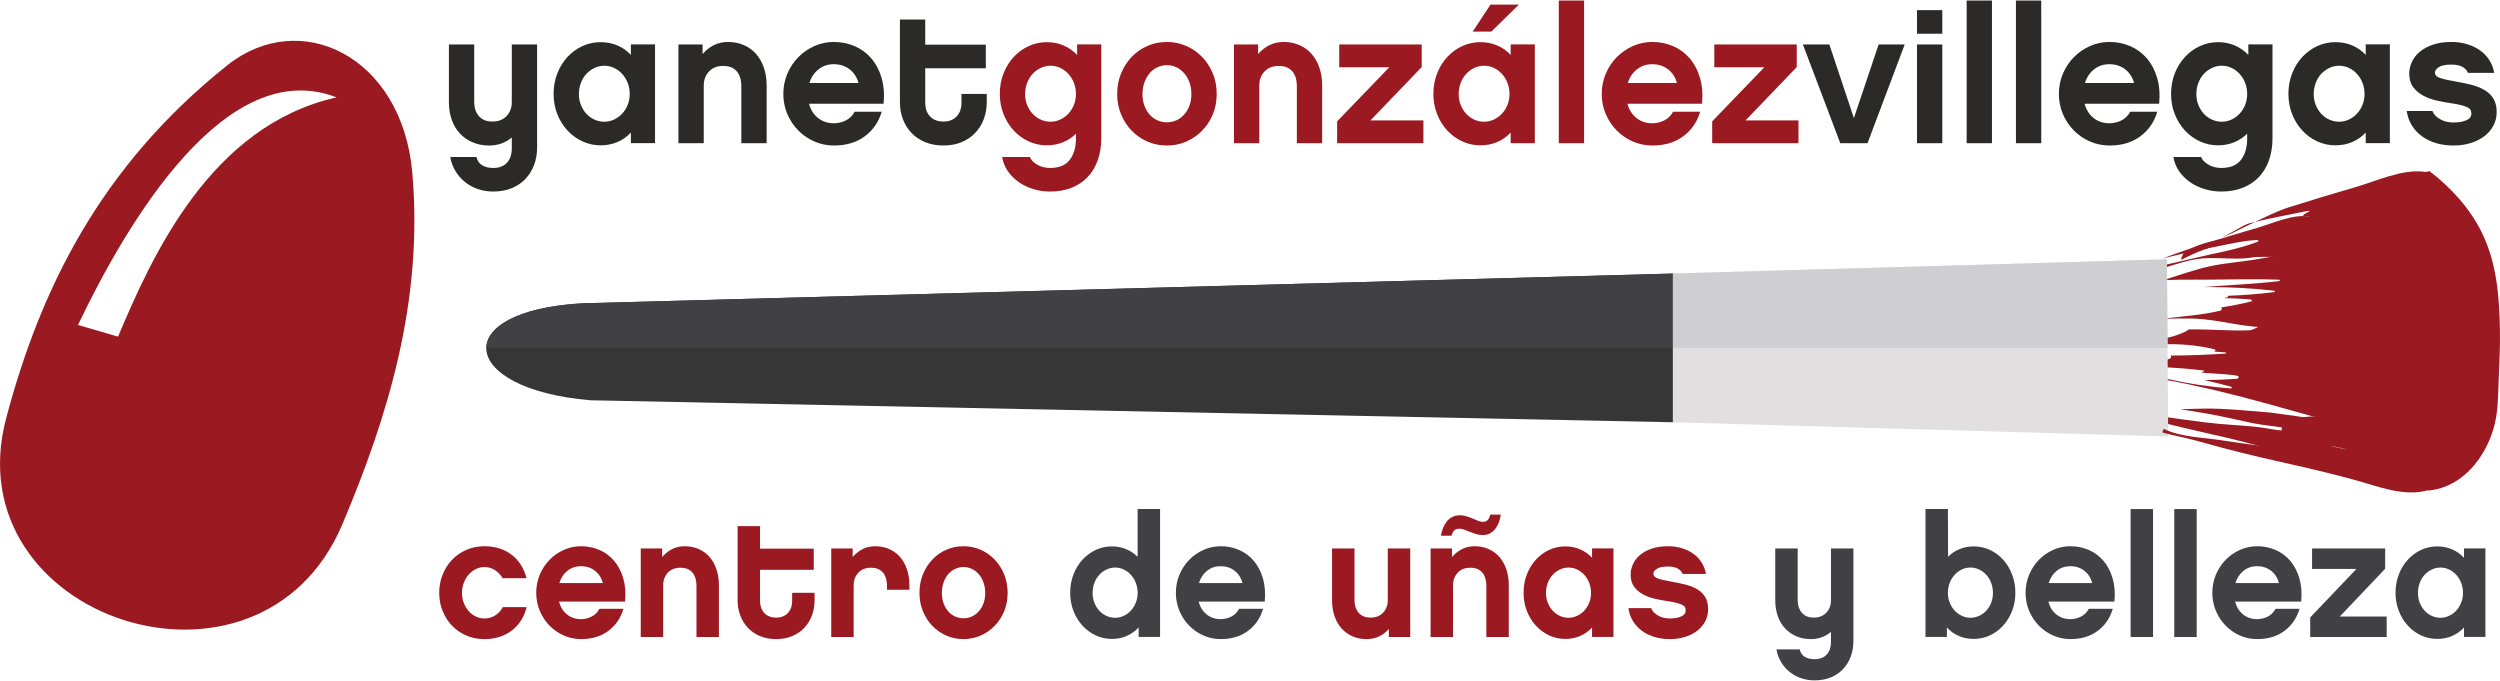 <?xml version="1.0" encoding="UTF-8"?>
<!DOCTYPE svg PUBLIC "-//W3C//DTD SVG 1.1//EN" "http://www.w3.org/Graphics/SVG/1.1/DTD/svg11.dtd">
<!-- Creator: CorelDRAW X8 -->
<svg xmlns="http://www.w3.org/2000/svg" xml:space="preserve" width="503px" height="137px" version="1.1" style="shape-rendering:geometricPrecision; text-rendering:geometricPrecision; image-rendering:optimizeQuality; fill-rule:evenodd; clip-rule:evenodd"
viewBox="0 0 491499 133652"
 xmlns:xlink="http://www.w3.org/1999/xlink">
 <defs>
  <style type="text/css">
   <![CDATA[
    .fil6 {fill:none}
    .fil4 {fill:#363636}
    .fil5 {fill:#414045}
    .fil0 {fill:#9B1921}
    .fil8 {fill:#CFCFD1}
    .fil7 {fill:#E1DFE0}
    .fil1 {fill:#2B2A29;fill-rule:nonzero}
    .fil9 {fill:black;fill-rule:nonzero}
    .fil3 {fill:#414045;fill-rule:nonzero}
    .fil2 {fill:#9B1921;fill-rule:nonzero}
   ]]>
  </style>
    <clipPath id="id0">
     <path d="M328894 53671c-71443,1950 -142885,3899 -214328,5848 -26435,1437 -24585,16869 1526,19068l212802 4322 0 -29238z"/>
    </clipPath>
    <clipPath id="id1">
     <path d="M426015 50875l253 34831 -97374 -2797 0 -29238 97121 -2796z"/>
    </clipPath>
 </defs>
 <g id="Capa_x0020_1">
  <g id="_2970531976304">
   <path class="fil0" d="M462321 51464l0 0c-1731,-3597 -4557,-6705 -7750,-9149 -186,107 -417,163 -683,126 -3234,-449 -7051,1359 -10134,2251 -3254,941 -6497,1924 -9727,2945 -2983,943 -5924,1962 -8848,3067 1059,-255 2119,-500 3165,-760 2645,-656 5328,-1168 8003,-1700 2454,-486 4938,-1075 7447,-1164 226,-8 263,267 59,346 -4095,1581 -8647,2267 -12906,3316 -2045,504 -4110,932 -6161,1400 -2210,505 -4221,822 -6069,2186 -25,19 -52,29 -82,37 -99,253 -199,507 -308,757 23,53 37,110 53,169 2120,-1160 4346,-1889 6717,-2621 2599,-802 5276,-1769 8006,-1977 2995,-231 5980,256 8980,-84 3217,-362 6215,-1462 9373,-1967 85,-14 179,96 75,148 -2377,1213 -5388,1657 -8001,2099 -3011,508 -6091,702 -9075,1353 -3103,677 -6111,1801 -9154,2720 2165,-77 4328,-116 6496,-96 654,5 1311,6 1965,5 104,-7 208,-15 313,-20 25,-2 42,10 60,18 4643,-20 9286,-176 13928,8 204,8 206,258 7,283 -5000,585 -10027,776 -15041,1171 285,-2 574,-6 860,-6 4426,13 8836,204 13232,720 191,23 121,258 -35,278 -3019,377 -6055,605 -9093,723 79,96 68,254 -97,293 -231,55 -465,105 -699,158 1770,29 3539,113 5299,275 223,20 341,325 69,392 -1929,477 -3891,856 -5865,1163 172,206 108,562 -215,642 -3490,856 -7034,1056 -10597,1502 -246,32 -490,67 -738,101 1983,-79 3965,-86 5901,-50 5170,98 10124,1890 15296,1685 155,-6 215,227 45,254 -4789,752 -9737,228 -14562,184 -532,-5 -1061,5 -1594,16 -50,88 -131,171 -254,238 -2694,1487 -6008,1801 -9019,2207 869,78 1738,184 2598,328 342,51 680,110 1014,178 3625,-182 7255,83 10798,950 263,64 209,406 -53,419 -82,3 -164,9 -248,12 815,48 1628,104 2434,176 164,13 179,223 7,234 -3559,231 -7170,384 -10767,387 144,181 129,468 -115,586 -816,394 -1765,379 -2660,455 -752,65 -1487,215 -2225,335 82,316 -194,569 -510,604 1554,86 3103,247 4572,323 4709,244 9435,791 14068,1680 377,73 276,558 -75,583 -2129,156 -4271,241 -6412,261 1756,394 3507,827 5253,1308 192,52 172,339 -43,324 -4131,-291 -8191,-896 -12189,-1808 -182,-12 -361,-19 -542,-32 -518,-33 -1030,-75 -1544,-116 445,84 885,167 1323,247 3143,571 6275,1232 9385,1960 6474,1515 12831,3351 19236,5128 53,14 87,39 117,68 379,67 757,135 1134,198 288,50 161,433 -110,390 -3032,-471 -6068,-889 -9106,-1295 -4426,-341 -8832,-844 -13295,-763 -1467,26 -2924,83 -4381,110 1570,248 3136,504 4705,765 3167,523 6258,1294 9398,1944 3120,646 6430,731 9492,1596 164,47 147,281 -37,279 -2967,-52 -5945,-833 -8896,-1137 -3234,-333 -6471,-430 -9696,-848 -3193,-414 -6385,-821 -9570,-1311 -2503,-385 -5862,-445 -8212,-1635 -42,69 -95,138 -144,206 -13,109 -30,219 -48,330 366,98 721,199 1050,270 1700,370 3419,773 5094,1248 3615,1025 7223,1909 10898,2726 3665,815 7292,1663 10914,2649 3349,909 7303,2548 10726,1542 76,-22 164,3 231,50 55,-23 114,-42 183,-50 4711,-555 7962,-4703 9234,-8987 690,-2310 657,-4633 757,-7012 102,-2462 229,-4914 186,-7380 -84,-4843 -440,-9682 -2571,-14117z"/>
   <g>
    <path class="fil1" d="M105595 28840c0,1307 -208,2494 -622,3562 -415,1068 -999,1986 -1753,2753 -753,766 -1659,1357 -2715,1771 -1055,415 -2236,622 -3543,622 -1055,0 -2061,-163 -3016,-490 -956,-326 -1803,-792 -2544,-1395 -742,-603 -1365,-1319 -1867,-2148 -502,-830 -842,-1747 -1017,-2753l5164 0c151,729 522,1270 1112,1622 590,351 1313,528 2168,528 679,0 1251,-108 1716,-321 464,-214 841,-503 1131,-867 288,-364 496,-767 621,-1207 126,-440 188,-886 188,-1338l0 -2262c-577,503 -1243,892 -1997,1169 -754,276 -1572,414 -2450,414 -1182,0 -2263,-206 -3243,-622 -980,-415 -1816,-992 -2507,-1734 -691,-741 -1225,-1634 -1602,-2676 -378,-1044 -565,-2206 -565,-3488l0 -11347 4975 0 0 11347c0,276 38,628 114,1056 75,427 239,849 490,1263 252,415 616,766 1094,1056 477,288 1118,433 1922,433 1131,0 2042,-358 2733,-1074 691,-716 1036,-1627 1036,-2734l0 -11347 4977 0 0 20207zm18209 -10462c0,-779 -132,-1501 -396,-2180 -264,-678 -628,-1263 -1080,-1766 -454,-503 -981,-892 -1591,-1181 -603,-289 -1249,-433 -1929,-433 -678,0 -1325,144 -1928,433 -610,289 -1138,673 -1590,1163 -452,490 -816,1073 -1080,1765 -264,691 -397,1420 -397,2199 0,780 133,1496 397,2161 264,661 628,1238 1080,1728 452,491 980,868 1590,1144 603,276 1250,414 1928,414 680,0 1326,-144 1929,-433 610,-289 1137,-673 1591,-1163 452,-490 816,-1067 1080,-1727 264,-666 396,-1370 396,-2124zm4976 9652l-4749 0 0 -2075c-754,811 -1634,1433 -2640,1860 -1005,434 -2111,648 -3317,648 -1257,0 -2445,-258 -3563,-774 -1119,-514 -2099,-1231 -2941,-2135 -841,-905 -1508,-1973 -1998,-3212 -490,-1231 -734,-2569 -734,-4002 0,-1432 244,-2777 734,-4021 490,-1250 1157,-2324 1998,-3230 842,-905 1822,-1621 2941,-2136 1118,-515 2306,-773 3563,-773 1206,0 2312,215 3317,648 1006,427 1886,1048 2640,1859l0 -2073 4749 0 0 19416zm21942 18l-4977 0 0 -11348c0,-276 -37,-634 -113,-1074 -75,-440 -232,-867 -471,-1281 -240,-416 -597,-767 -1074,-1057 -478,-288 -1132,-433 -1961,-433 -1131,0 -2042,364 -2734,1093 -690,730 -1036,1647 -1036,2752l0 11348 -4976 0 0 -19415 4750 0 0 1884c628,-728 1357,-1306 2186,-1734 830,-426 1772,-640 2827,-640 1132,0 2168,207 3111,622 942,415 1740,993 2394,1734 653,741 1163,1640 1527,2696 364,1055 547,2224 547,3505l0 11348zm18057 -11838c-302,-1131 -886,-2029 -1753,-2696 -867,-665 -1903,-998 -3111,-998 -1130,0 -2123,333 -2977,998 -856,667 -1459,1565 -1810,2696l9651 0zm-9726 4072c326,1206 923,2149 1790,2827 868,679 1891,1018 3072,1018 830,0 1616,-182 2357,-546 742,-365 1325,-936 1753,-1716l5316 0c-578,1986 -1678,3588 -3299,4807 -1622,1219 -3651,1828 -6089,1828 -1357,0 -2639,-264 -3845,-791 -1206,-528 -2262,-1251 -3167,-2168 -905,-918 -1621,-1991 -2149,-3223 -527,-1231 -791,-2552 -791,-3958 0,-1408 264,-2734 791,-3979 528,-1243 1244,-2324 2149,-3241 905,-918 1961,-1647 3167,-2187 1206,-540 2488,-810 3845,-810 1432,0 2784,270 4053,810 1269,540 2356,1333 3261,2375 904,1044 1584,2319 2036,3827 452,1507 590,3217 415,5127l-14665 0zm34947 -339c0,1231 -201,2368 -603,3412 -403,1042 -975,1947 -1716,2714 -741,766 -1633,1363 -2677,1791 -1042,427 -2217,640 -3525,640 -1306,0 -2487,-213 -3543,-640 -1055,-428 -1955,-1025 -2696,-1785 -742,-767 -1312,-1671 -1715,-2709 -402,-1042 -603,-2179 -603,-3405l0 -16230 4976 0 0 4939 11914 0 0 4638 -11914 0 0 6899c0,452 69,891 207,1319 139,427 352,811 642,1150 289,339 659,610 1111,810 453,201 993,302 1621,302 603,0 1132,-101 1584,-302 453,-200 823,-471 1112,-810 290,-339 503,-723 641,-1150 139,-428 208,-867 208,-1319l0 -1847 4976 0 0 1583zm173153 8105l-5353 0 -7351 -19415 5201 0 4826 14476 4864 -14476 5126 0 -7313 19415zm14702 0l-4975 0 0 -19415 4975 0 0 19415zm0 -21526l-4975 0 0 -4638 4975 0 0 4638zm9765 21526l-4976 0 0 -28048 4976 0 0 28048zm9688 0l-4975 0 0 -28048 4975 0 0 28048zm18247 -11838c-302,-1131 -886,-2029 -1753,-2696 -867,-665 -1904,-998 -3111,-998 -1130,0 -2123,333 -2977,998 -856,667 -1459,1565 -1811,2696l9652 0zm-9727 4072c327,1206 924,2149 1791,2827 867,679 1891,1018 3072,1018 830,0 1616,-182 2357,-546 741,-365 1325,-936 1753,-1716l5316 0c-578,1986 -1678,3588 -3299,4807 -1622,1219 -3651,1828 -6089,1828 -1357,0 -2639,-264 -3845,-791 -1207,-528 -2262,-1251 -3167,-2168 -905,-918 -1621,-1991 -2149,-3223 -527,-1231 -791,-2552 -791,-3958 0,-1408 264,-2734 791,-3979 528,-1243 1244,-2324 2149,-3241 905,-918 1960,-1647 3167,-2187 1206,-540 2488,-810 3845,-810 1432,0 2784,270 4053,810 1269,540 2356,1333 3261,2375 904,1044 1583,2319 2035,3827 452,1507 591,3217 416,5127l-14666 0zm31969 -1904c0,-779 -131,-1501 -396,-2180 -264,-678 -628,-1263 -1080,-1766 -453,-503 -980,-892 -1590,-1181 -603,-289 -1250,-433 -1929,-433 -678,0 -1325,144 -1928,433 -610,289 -1138,673 -1590,1163 -452,490 -817,1073 -1081,1765 -264,691 -396,1420 -396,2199 0,780 132,1496 396,2161 264,661 629,1238 1081,1728 452,491 980,868 1590,1144 603,276 1250,414 1928,414 679,0 1326,-144 1929,-433 610,-289 1137,-673 1590,-1163 452,-490 816,-1067 1080,-1727 265,-666 396,-1370 396,-2124zm4977 8684c0,1607 -233,3059 -698,4354 -465,1294 -1131,2400 -1998,3305 -867,904 -1922,1602 -3167,2092 -1244,490 -2645,735 -4203,735 -1156,0 -2262,-163 -3317,-490 -1056,-326 -2005,-785 -2847,-1375 -842,-592 -1552,-1301 -2130,-2131 -578,-829 -955,-1759 -1131,-2790l5467 0c151,377 383,704 697,980 314,277 653,503 1017,680 365,175 742,301 1132,376 389,76 761,114 1112,114 1759,0 3047,-528 3864,-1590 817,-1057 1225,-2458 1225,-4198l0 -942c-754,735 -1614,1301 -2582,1690 -967,396 -2017,591 -3148,591 -1257,0 -2444,-258 -3563,-774 -1118,-514 -2098,-1231 -2940,-2135 -842,-905 -1508,-1973 -1999,-3212 -490,-1231 -734,-2569 -734,-4002 0,-1432 244,-2777 734,-4021 491,-1250 1157,-2324 1999,-3230 842,-905 1822,-1621 2940,-2136 1119,-515 2306,-773 3563,-773 1206,0 2306,215 3299,648 993,427 1879,1048 2658,1859l0 -2073 4750 0 0 18448zm18095 -8684c0,-779 -131,-1501 -395,-2180 -264,-678 -629,-1263 -1081,-1766 -453,-503 -980,-892 -1590,-1181 -603,-289 -1250,-433 -1929,-433 -678,0 -1325,144 -1928,433 -610,289 -1138,673 -1590,1163 -452,490 -816,1073 -1080,1765 -264,691 -397,1420 -397,2199 0,780 133,1496 397,2161 264,661 628,1238 1080,1728 452,491 980,868 1590,1144 603,276 1250,414 1928,414 679,0 1326,-144 1929,-433 610,-289 1137,-673 1590,-1163 452,-490 817,-1067 1081,-1727 264,-666 395,-1370 395,-2124zm4977 9652l-4749 0 0 -2075c-755,811 -1634,1433 -2640,1860 -1005,434 -2111,648 -3317,648 -1257,0 -2445,-258 -3563,-774 -1119,-514 -2099,-1231 -2941,-2135 -842,-905 -1508,-1973 -1998,-3212 -490,-1231 -735,-2569 -735,-4002 0,-1432 245,-2777 735,-4021 490,-1250 1156,-2324 1998,-3230 842,-905 1822,-1621 2941,-2136 1118,-515 2306,-773 3563,-773 1206,0 2312,215 3317,648 1006,427 1885,1048 2640,1859l0 -2073 4749 0 0 19416zm20999 -6089c0,955 -214,1835 -635,2638 -427,805 -1011,1496 -1760,2074 -747,579 -1640,1031 -2682,1357 -1037,327 -2175,490 -3406,490 -1232,0 -2374,-157 -3431,-470 -1055,-315 -1985,-767 -2789,-1358 -805,-591 -1464,-1300 -1980,-2131 -514,-829 -847,-1771 -998,-2827l5051 0c177,428 421,779 736,1056 314,277 660,509 1037,698 377,188 772,320 1187,395 414,75 810,113 1187,113 1005,0 1841,-144 2508,-433 665,-290 998,-723 998,-1301 0,-277 -50,-515 -151,-716 -100,-201 -301,-377 -603,-528 -302,-151 -723,-295 -1250,-434 -528,-138 -1225,-269 -2080,-395 -880,-126 -1796,-295 -2740,-509 -947,-214 -1822,-535 -2632,-961 -804,-428 -1463,-987 -1986,-1678 -515,-691 -772,-1578 -772,-2658 0,-754 169,-1508 508,-2262 340,-753 849,-1420 1528,-1998 678,-578 1539,-1049 2582,-1413 1043,-365 2268,-547 3676,-547 1106,0 2135,144 3091,434 955,288 1804,696 2544,1224 742,528 1352,1170 1829,1923 477,754 792,1584 943,2488l-5166 0c-150,-452 -496,-835 -1036,-1150 -540,-313 -1276,-471 -2205,-471 -1157,0 -1986,170 -2489,509 -502,339 -754,685 -754,1037 0,503 339,867 1019,1093 678,226 1621,439 2827,641 1206,201 2319,434 3336,698 1018,264 1891,616 2621,1055 729,440 1299,1005 1715,1696 415,692 622,1565 622,2621z"/>
    <path class="fil2" d="M211530 18378c0,-779 -131,-1501 -395,-2180 -264,-678 -629,-1263 -1081,-1766 -453,-503 -980,-892 -1590,-1181 -603,-289 -1250,-433 -1929,-433 -678,0 -1325,144 -1928,433 -610,289 -1138,673 -1590,1163 -452,490 -817,1073 -1081,1765 -264,691 -396,1420 -396,2199 0,780 132,1496 396,2161 264,661 629,1238 1081,1728 452,491 980,868 1590,1144 603,276 1250,414 1928,414 679,0 1326,-144 1929,-433 610,-289 1137,-673 1590,-1163 452,-490 817,-1067 1081,-1727 264,-666 395,-1370 395,-2124zm4977 8684c0,1607 -233,3059 -698,4354 -464,1294 -1131,2400 -1998,3305 -867,904 -1922,1602 -3166,2092 -1245,490 -2646,735 -4203,735 -1157,0 -2263,-163 -3318,-490 -1056,-326 -2005,-785 -2847,-1375 -842,-592 -1552,-1301 -2130,-2131 -577,-829 -954,-1759 -1131,-2790l5467 0c151,377 383,704 698,980 313,277 652,503 1017,680 364,175 741,301 1131,376 390,76 761,114 1113,114 1758,0 3046,-528 3864,-1590 816,-1057 1224,-2458 1224,-4198l0 -942c-754,735 -1614,1301 -2582,1690 -967,396 -2016,591 -3148,591 -1256,0 -2444,-258 -3563,-774 -1118,-514 -2098,-1231 -2940,-2135 -842,-905 -1508,-1973 -1998,-3212 -490,-1231 -735,-2569 -735,-4002 0,-1432 245,-2777 735,-4021 490,-1250 1156,-2324 1998,-3230 842,-905 1822,-1621 2940,-2136 1119,-515 2307,-773 3563,-773 1207,0 2307,215 3299,648 993,427 1879,1048 2658,1859l0 -2073 4750 0 0 18448zm12912 -3124c654,0 1276,-131 1853,-395 585,-264 1093,-641 1534,-1131 439,-490 791,-1075 1042,-1753 252,-679 377,-1432 377,-2262 0,-830 -125,-1596 -377,-2300 -251,-703 -603,-1306 -1042,-1809 -441,-503 -949,-892 -1534,-1169 -577,-277 -1199,-414 -1853,-414 -653,0 -1282,137 -1872,414 -598,277 -1106,666 -1533,1169 -428,503 -774,1106 -1025,1809 -251,704 -377,1470 -377,2300 0,830 126,1583 377,2262 251,678 597,1263 1025,1753 427,490 935,867 1533,1131 590,264 1219,395 1872,395zm-18 -15795c1357,0 2625,257 3807,773 1181,515 2218,1231 3110,2148 893,918 1596,1998 2112,3242 515,1245 772,2595 772,4054 0,1457 -257,2802 -772,4033 -516,1232 -1219,2299 -2112,3205 -892,905 -1929,1614 -3110,2129 -1182,516 -2450,773 -3807,773 -1357,0 -2627,-257 -3809,-773 -1181,-515 -2211,-1224 -3090,-2129 -880,-906 -1578,-1973 -2093,-3205 -515,-1231 -773,-2576 -773,-4033 0,-1459 258,-2809 773,-4054 515,-1244 1213,-2324 2093,-3242 879,-917 1909,-1633 3090,-2148 1182,-516 2452,-773 3809,-773zm30536 19905l-4977 0 0 -11348c0,-276 -36,-634 -113,-1074 -75,-440 -231,-867 -470,-1281 -240,-416 -597,-767 -1075,-1057 -477,-288 -1131,-433 -1960,-433 -1131,0 -2042,364 -2734,1093 -691,730 -1037,1647 -1037,2752l0 11348 -4975 0 0 -19415 4749 0 0 1884c629,-728 1358,-1306 2187,-1734 830,-426 1772,-640 2827,-640 1131,0 2168,207 3111,622 942,415 1740,993 2394,1734 653,741 1162,1640 1527,2696 364,1055 546,2224 546,3505l0 11348zm19905 0l-16964 0 0 -4298 10253 -10631 -9839 0 0 -4486 16211 0 0 4448 -10067 10480 10406 0 0 4487zm16926 -9670c0,-779 -131,-1501 -395,-2180 -264,-678 -629,-1263 -1081,-1766 -453,-503 -980,-892 -1590,-1181 -603,-289 -1250,-433 -1929,-433 -678,0 -1325,144 -1928,433 -610,289 -1138,673 -1590,1163 -452,490 -816,1073 -1080,1765 -264,691 -397,1420 -397,2199 0,780 133,1496 397,2161 264,661 628,1238 1080,1728 452,491 980,868 1590,1144 603,276 1250,414 1928,414 679,0 1326,-144 1929,-433 610,-289 1137,-673 1590,-1163 452,-490 817,-1067 1081,-1727 264,-666 395,-1370 395,-2124zm4977 9670l-4750 0 0 -2093c-754,811 -1633,1433 -2639,1860 -1005,434 -2111,648 -3317,648 -1257,0 -2445,-258 -3563,-774 -1119,-514 -2099,-1231 -2941,-2135 -842,-905 -1508,-1973 -1998,-3212 -490,-1231 -735,-2569 -735,-4002 0,-1432 245,-2777 735,-4021 490,-1250 1156,-2324 1998,-3230 842,-905 1822,-1621 2941,-2136 1118,-515 2306,-773 3563,-773 1206,0 2312,215 3317,648 1006,427 1885,1048 2639,1859l0 -2073 4750 0 0 19434zm-8558 -21941l-3657 0 3507 -5316 5579 0 -5429 5316zm18246 21941l-4975 0 0 -28048 4975 0 0 28048zm18247 -11838c-302,-1131 -886,-2029 -1753,-2696 -867,-665 -1903,-998 -3111,-998 -1130,0 -2123,333 -2977,998 -856,667 -1459,1565 -1810,2696l9651 0zm-9726 4072c326,1206 923,2149 1790,2827 868,679 1892,1018 3072,1018 831,0 1616,-182 2357,-546 742,-365 1325,-936 1753,-1716l5316 0c-578,1986 -1678,3588 -3299,4807 -1622,1219 -3651,1828 -6089,1828 -1357,0 -2639,-264 -3845,-791 -1206,-528 -2261,-1251 -3167,-2168 -905,-918 -1621,-1991 -2149,-3223 -527,-1231 -791,-2552 -791,-3958 0,-1408 264,-2734 791,-3979 528,-1243 1244,-2324 2149,-3241 906,-918 1961,-1647 3167,-2187 1206,-540 2488,-810 3845,-810 1433,0 2784,270 4053,810 1269,540 2356,1333 3261,2375 904,1044 1584,2319 2036,3827 452,1507 590,3217 415,5127l-14665 0zm33628 7766l-16965 0 0 -4298 10253 -10631 -9839 0 0 -4486 16211 0 0 4448 -10066 10480 10406 0 0 4487z"/>
   </g>
   <g>
    <path class="fil2" d="M103551 119249c-512,1983 -1504,3527 -2973,4632 -1470,1104 -3253,1657 -5346,1657 -1293,0 -2484,-237 -3576,-710 -1090,-473 -2026,-1121 -2805,-1945 -781,-822 -1392,-1786 -1838,-2890 -445,-1104 -668,-2288 -668,-3550 0,-1262 223,-2451 668,-3567 446,-1115 1057,-2085 1838,-2907 779,-822 1715,-1476 2805,-1962 1092,-484 2283,-726 3576,-726 2093,0 3870,552 5329,1657 1459,1104 2444,2647 2956,4632l-4710 0c-313,-587 -786,-1099 -1420,-1540 -635,-439 -1354,-658 -2155,-658 -602,0 -1169,135 -1704,406 -535,270 -1002,636 -1404,1098 -401,462 -717,1003 -952,1623 -234,619 -351,1279 -351,1978 0,675 117,1319 351,1927 235,608 551,1143 952,1606 402,462 869,822 1404,1081 535,260 1102,389 1704,389 823,0 1559,-219 2205,-658 646,-440 1114,-964 1403,-1573l4711 0zm14968 -4732c-268,-1015 -785,-1821 -1553,-2419 -769,-597 -1688,-895 -2757,-895 -1002,0 -1882,298 -2640,895 -756,598 -1291,1404 -1604,2419l8554 0zm-8621 3650c291,1082 820,1927 1588,2536 769,609 1676,913 2723,913 735,0 1432,-164 2088,-490 657,-327 1175,-841 1554,-1538l4711 0c-513,1780 -1488,3217 -2925,4310 -1435,1093 -3234,1640 -5395,1640 -1203,0 -2338,-237 -3408,-710 -1069,-473 -2005,-1121 -2806,-1945 -801,-822 -1437,-1786 -1905,-2890 -467,-1104 -701,-2288 -701,-3550 0,-1262 234,-2451 701,-3567 468,-1115 1104,-2085 1905,-2907 801,-822 1737,-1476 2806,-1962 1070,-484 2205,-726 3408,-726 1270,0 2467,242 3592,726 1124,486 2087,1195 2890,2131 802,935 1403,2079 1803,3432 401,1351 525,2885 368,4597l-12997 0zm31438 6965l-4409 0 0 -10176c0,-248 -33,-570 -100,-964 -66,-395 -207,-777 -418,-1150 -211,-371 -529,-687 -952,-946 -422,-260 -1002,-389 -1738,-389 -1001,0 -1809,326 -2421,980 -613,654 -919,1477 -919,2469l0 10176 -4410 0 0 -17412 4210 0 0 1691c556,-654 1202,-1172 1937,-1556 735,-383 1571,-574 2506,-574 1003,0 1921,185 2756,558 836,371 1543,890 2122,1555 578,665 1030,1471 1352,2417 324,947 484,1995 484,3145l0 10176zm18811 -7269c0,1104 -178,2124 -534,3060 -356,935 -864,1747 -1520,2434 -657,688 -1448,1223 -2373,1605 -923,384 -1965,576 -3122,576 -1159,0 -2206,-192 -3141,-576 -936,-382 -1732,-917 -2390,-1599 -656,-688 -1163,-1499 -1519,-2429 -358,-936 -535,-1955 -535,-3054l0 -14554 4410 0 0 4429 10557 0 0 4158 -10557 0 0 6186c0,406 61,800 183,1184 123,383 312,727 569,1031 256,305 585,547 986,727 400,181 878,271 1437,271 533,0 1000,-90 1402,-271 401,-180 730,-422 986,-727 256,-304 445,-648 567,-1031 123,-384 184,-778 184,-1184l0 -1656 4410 0 0 1420zm18642 -2028l-4409 0 0 -879c0,-248 -34,-570 -101,-964 -65,-395 -206,-777 -417,-1150 -211,-371 -529,-687 -953,-946 -422,-260 -1002,-389 -1737,-389 -1001,0 -1810,326 -2422,980 -612,654 -919,1477 -919,2469l0 10176 -4409 0 0 -17412 4210 0 0 1691c555,-654 1201,-1172 1937,-1556 734,-383 1570,-574 2506,-574 1002,0 1921,185 2755,558 836,371 1543,890 2122,1555 579,665 1031,1471 1353,2417 324,947 484,1995 484,3145l0 879zm10642 5612c579,0 1130,-119 1643,-356 518,-236 969,-574 1359,-1013 389,-441 702,-964 923,-1573 224,-608 335,-1284 335,-2028 0,-744 -111,-1431 -335,-2062 -221,-632 -534,-1173 -923,-1624 -390,-450 -841,-800 -1359,-1048 -513,-248 -1064,-371 -1643,-371 -579,0 -1136,123 -1659,371 -528,248 -980,598 -1359,1048 -379,451 -685,992 -907,1624 -223,631 -335,1318 -335,2062 0,744 112,1420 335,2028 222,609 528,1132 907,1573 379,439 831,777 1359,1013 523,237 1080,356 1659,356zm-17 -14166c1204,0 2328,230 3375,693 1046,462 1966,1105 2757,1927 790,823 1414,1792 1870,2908 457,1115 685,2327 685,3634 0,1307 -228,2513 -685,3618 -456,1104 -1080,2063 -1870,2873 -791,812 -1711,1448 -2757,1911 -1047,461 -2171,693 -3375,693 -1202,0 -2327,-232 -3374,-693 -1047,-463 -1961,-1099 -2739,-1911 -779,-810 -1399,-1769 -1854,-2873 -458,-1105 -685,-2311 -685,-3618 0,-1307 227,-2519 685,-3634 455,-1116 1075,-2085 1854,-2908 778,-822 1692,-1465 2739,-1927 1047,-463 2172,-693 3374,-693zm87835 17851l-4209 0 0 -1589c-535,631 -1169,1121 -1904,1470 -736,350 -1560,525 -2473,525 -1024,0 -1955,-186 -2790,-558 -834,-372 -1548,-890 -2139,-1556 -590,-664 -1047,-1464 -1370,-2399 -321,-937 -484,-1979 -484,-3128l0 -10177 4411 0 0 10177c0,248 32,563 100,946 67,384 211,761 434,1133 223,372 546,688 969,947 424,258 991,389 1704,389 1002,0 1810,-328 2422,-980 613,-654 919,-1466 919,-2435l0 -10177 4410 0 0 17412zm19376 0l-4409 0 0 -10176c0,-248 -34,-570 -100,-964 -66,-395 -207,-777 -418,-1150 -211,-371 -529,-687 -952,-946 -422,-260 -1002,-389 -1738,-389 -1001,0 -1809,326 -2422,980 -612,654 -919,1477 -919,2469l0 10176 -4409 0 0 -17412 4210 0 0 1691c556,-654 1203,-1172 1937,-1556 735,-383 1571,-574 2506,-574 1003,0 1921,185 2756,558 836,371 1543,890 2121,1555 579,665 1031,1471 1353,2417 324,947 484,1995 484,3145l0 10176zm-1569 -24072c-67,519 -189,1020 -368,1505 -179,484 -412,913 -701,1284 -289,373 -635,671 -1037,896 -400,226 -868,338 -1402,338 -490,0 -946,-67 -1370,-203 -423,-135 -824,-276 -1202,-422 -379,-146 -742,-287 -1087,-423 -345,-135 -684,-203 -1019,-203 -778,0 -1280,462 -1502,1387l-2071 0c65,-497 193,-987 384,-1471 189,-485 433,-918 734,-1302 301,-383 662,-687 1086,-912 422,-226 913,-339 1469,-339 491,0 948,68 1370,203 424,136 819,282 1187,440 367,157 718,303 1052,440 335,134 657,202 969,202 378,0 679,-107 902,-321 223,-215 401,-580 535,-1099l2071 0zm17742 15399c0,-698 -118,-1345 -352,-1954 -233,-609 -557,-1132 -958,-1583 -400,-451 -869,-800 -1408,-1060 -534,-259 -1108,-389 -1709,-389 -602,0 -1175,130 -1710,389 -540,260 -1008,603 -1409,1042 -402,440 -723,964 -957,1584 -236,620 -351,1273 -351,1971 0,699 115,1342 351,1939 234,593 555,1110 957,1550 401,439 869,778 1409,1026 535,248 1108,371 1710,371 601,0 1175,-129 1709,-388 539,-260 1008,-604 1408,-1043 401,-439 725,-958 958,-1550 234,-597 352,-1228 352,-1905zm4409 8656l-4209 0 0 -1859c-669,726 -1448,1284 -2339,1667 -892,389 -1872,581 -2941,581 -1113,0 -2165,-231 -3157,-694 -992,-461 -1860,-1103 -2606,-1915 -746,-812 -1335,-1769 -1770,-2879 -435,-1105 -652,-2305 -652,-3590 0,-1285 217,-2491 652,-3606 435,-1122 1024,-2084 1770,-2896 746,-812 1614,-1454 2606,-1917 992,-461 2044,-693 3157,-693 1069,0 2049,193 2941,581 891,383 1670,941 2339,1668l0 -1859 4209 0 0 17411zm18609 -5460c0,856 -189,1645 -562,2367 -378,721 -897,1341 -1559,1859 -663,519 -1454,925 -2378,1217 -919,293 -1926,440 -3018,440 -1090,0 -2105,-141 -3040,-423 -936,-282 -1760,-688 -2472,-1217 -713,-530 -1297,-1167 -1754,-1911 -457,-743 -752,-1589 -886,-2535l4477 0c157,384 373,699 652,946 278,248 585,457 918,627 335,168 685,287 1053,354 367,68 718,101 1052,101 891,0 1631,-129 2222,-389 590,-259 885,-648 885,-1165 0,-248 -44,-463 -133,-643 -89,-181 -268,-339 -534,-473 -268,-135 -640,-266 -1110,-389 -467,-125 -1085,-242 -1841,-355 -780,-113 -1594,-265 -2429,-457 -841,-191 -1615,-478 -2332,-861 -714,-384 -1299,-886 -1760,-1505 -457,-620 -686,-1415 -686,-2383 0,-677 151,-1353 452,-2029 300,-677 752,-1274 1354,-1792 600,-519 1363,-941 2287,-1268 924,-326 2010,-490 3258,-490 980,0 1892,129 2740,388 846,260 1598,627 2254,1099 657,474 1198,1048 1621,1724 423,677 701,1421 835,2233l-4578 0c-132,-406 -439,-750 -918,-1032 -478,-282 -1130,-422 -1954,-422 -1024,0 -1760,152 -2205,456 -445,303 -669,614 -669,930 0,450 301,777 902,980 602,203 1438,394 2507,575 1068,180 2054,389 2957,625 901,236 1676,552 2322,947 644,394 1152,901 1520,1521 366,620 550,1403 550,2350z"/>
    <path class="fil3" d="M223660 116459c0,-698 -117,-1345 -351,-1954 -234,-609 -557,-1132 -958,-1583 -401,-451 -868,-800 -1408,-1060 -535,-259 -1108,-389 -1710,-389 -602,0 -1175,130 -1709,389 -540,260 -1009,603 -1409,1042 -401,440 -724,964 -958,1584 -234,620 -351,1273 -351,1971 0,699 117,1342 351,1939 234,593 557,1110 958,1550 400,439 869,778 1409,1026 534,248 1107,371 1709,371 602,0 1175,-129 1710,-388 540,-260 1007,-604 1408,-1043 401,-439 724,-958 958,-1550 234,-597 351,-1228 351,-1905zm4410 8656l-4210 0 0 -1859c-690,726 -1475,1284 -2354,1667 -881,389 -1856,581 -2925,581 -1112,0 -2166,-231 -3157,-694 -992,-461 -1860,-1103 -2606,-1915 -747,-812 -1335,-1769 -1771,-2879 -434,-1105 -650,-2305 -650,-3590 0,-1285 216,-2491 650,-3606 436,-1122 1024,-2084 1771,-2896 746,-812 1614,-1454 2606,-1917 991,-461 2045,-693 3157,-693 1004,0 1933,176 2790,531 858,349 1620,855 2289,1515l0 -9399 4410 0 0 25154zm16204 -10598c-268,-1015 -786,-1821 -1554,-2419 -769,-597 -1688,-895 -2757,-895 -1002,0 -1882,298 -2639,895 -757,598 -1292,1404 -1604,2419l8554 0zm-8621 3650c291,1082 820,1927 1588,2536 769,609 1675,913 2722,913 736,0 1432,-164 2089,-490 657,-327 1175,-841 1554,-1538l4710 0c-513,1780 -1487,3217 -2924,4310 -1436,1093 -3234,1640 -5395,1640 -1202,0 -2339,-237 -3409,-710 -1068,-473 -2004,-1121 -2804,-1945 -803,-822 -1438,-1786 -1906,-2890 -467,-1104 -700,-2288 -700,-3550 0,-1262 233,-2451 700,-3567 468,-1115 1103,-2085 1906,-2907 800,-822 1736,-1476 2804,-1962 1070,-484 2207,-726 3409,-726 1269,0 2467,242 3592,726 1124,486 2087,1195 2889,2131 803,935 1404,2079 1804,3432 401,1351 524,2885 368,4597l-12997 0zm128728 7675c0,1172 -183,2237 -551,3194 -366,959 -885,1782 -1553,2469 -668,687 -1470,1217 -2405,1589 -936,371 -1983,558 -3140,558 -937,0 -1827,-146 -2674,-440 -847,-293 -1597,-709 -2255,-1250 -656,-541 -1208,-1184 -1653,-1928 -446,-744 -746,-1566 -903,-2468l4578 0c132,654 462,1138 986,1454 522,315 1163,473 1921,473 601,0 1107,-96 1520,-287 412,-192 746,-451 1003,-777 255,-328 439,-688 550,-1083 112,-394 167,-795 167,-1199l0 -2030c-513,451 -1102,800 -1771,1048 -668,248 -1392,373 -2171,373 -1047,0 -2005,-186 -2873,-558 -869,-372 -1611,-890 -2222,-1556 -613,-664 -1086,-1464 -1420,-2399 -334,-937 -501,-1979 -501,-3128l0 -10177 4410 0 0 10177c0,248 33,563 100,946 67,384 212,761 433,1133 224,372 547,688 970,947 423,258 991,389 1704,389 1001,0 1810,-322 2423,-964 611,-643 918,-1459 918,-2451l0 -10177 4409 0 0 18122zm27430 -9383c0,-698 -116,-1351 -350,-1971 -234,-620 -556,-1144 -957,-1584 -402,-439 -869,-782 -1409,-1042 -535,-259 -1109,-389 -1710,-389 -601,0 -1175,130 -1709,389 -541,260 -1008,609 -1409,1060 -401,451 -723,974 -959,1583 -233,609 -350,1256 -350,1954 0,677 117,1308 350,1905 236,592 558,1111 959,1550 401,439 868,783 1409,1043 534,259 1108,388 1709,388 601,0 1175,-123 1710,-371 540,-248 1007,-587 1409,-1026 401,-440 723,-957 957,-1550 234,-597 350,-1240 350,-1939zm4411 -33c0,1285 -217,2485 -652,3590 -433,1110 -1024,2067 -1759,2879 -735,812 -1604,1454 -2596,1915 -995,463 -2059,694 -3200,694 -1048,0 -2022,-192 -2912,-581 -892,-383 -1677,-941 -2345,-1667l0 1859 -4210 0 0 -25154 4410 0 34 9399c646,-660 1397,-1166 2255,-1515 856,-355 1787,-531 2789,-531 1137,0 2200,232 3191,693 991,463 1854,1105 2588,1917 736,812 1322,1774 1755,2896 435,1115 652,2321 652,3606zm15101 -1909c-268,-1015 -785,-1821 -1553,-2419 -769,-597 -1687,-895 -2756,-895 -1003,0 -1883,298 -2641,895 -756,598 -1291,1404 -1603,2419l8553 0zm-8621 3650c291,1082 820,1927 1588,2536 769,609 1677,913 2724,913 734,0 1431,-164 2087,-490 657,-327 1175,-841 1554,-1538l4711 0c-513,1780 -1487,3217 -2925,4310 -1435,1093 -3234,1640 -5395,1640 -1201,0 -2337,-237 -3407,-710 -1069,-473 -2006,-1121 -2806,-1945 -802,-822 -1437,-1786 -1906,-2890 -467,-1104 -700,-2288 -700,-3550 0,-1262 233,-2451 700,-3567 469,-1115 1104,-2085 1906,-2907 800,-822 1737,-1476 2806,-1962 1070,-484 2206,-726 3407,-726 1270,0 2468,242 3592,726 1124,486 2088,1195 2890,2131 802,935 1404,2079 1804,3432 400,1351 524,2885 368,4597l-12998 0zm20581 6965l-4410 0 0 -25154 4410 0 0 25154zm8586 0l-4410 0 0 -25154 4410 0 0 25154zm16171 -10615c-269,-1015 -785,-1821 -1553,-2419 -769,-597 -1688,-895 -2757,-895 -1002,0 -1882,298 -2640,895 -757,598 -1291,1404 -1604,2419l8554 0zm-8621 3650c291,1082 819,1927 1588,2536 769,609 1676,913 2723,913 735,0 1431,-164 2088,-490 657,-327 1174,-841 1554,-1538l4711 0c-513,1780 -1488,3217 -2925,4310 -1435,1093 -3234,1640 -5395,1640 -1203,0 -2338,-237 -3409,-710 -1068,-473 -2004,-1121 -2805,-1945 -801,-822 -1437,-1786 -1905,-2890 -467,-1104 -701,-2288 -701,-3550 0,-1262 234,-2451 701,-3567 468,-1115 1104,-2085 1905,-2907 801,-822 1737,-1476 2805,-1962 1071,-484 2206,-726 3409,-726 1270,0 2467,242 3592,726 1124,486 2087,1195 2890,2131 801,935 1403,2079 1803,3432 401,1351 525,2885 368,4597l-12997 0zm29802 6965l-15034 0 0 -3854 9088 -9535 -8721 0 0 -4023 14366 0 0 3990 -8920 9399 9221 0 0 4023zm15002 -8673c0,-698 -118,-1345 -352,-1954 -233,-609 -557,-1132 -958,-1583 -401,-451 -868,-800 -1408,-1060 -535,-259 -1108,-389 -1709,-389 -602,0 -1175,130 -1710,389 -539,260 -1008,603 -1409,1042 -401,440 -724,964 -957,1584 -235,620 -352,1273 -352,1971 0,699 117,1342 352,1939 233,593 556,1110 957,1550 401,439 870,778 1409,1026 535,248 1108,371 1710,371 601,0 1174,-129 1709,-388 540,-260 1007,-604 1408,-1043 401,-439 725,-958 958,-1550 234,-597 352,-1228 352,-1905zm4409 8656l-4208 0 0 -1859c-669,726 -1449,1284 -2340,1667 -891,389 -1872,581 -2940,581 -1113,0 -2166,-231 -3158,-694 -991,-461 -1860,-1103 -2606,-1915 -746,-812 -1335,-1769 -1771,-2879 -433,-1105 -650,-2305 -650,-3590 0,-1285 217,-2491 650,-3606 436,-1122 1025,-2084 1771,-2896 746,-812 1615,-1454 2606,-1917 992,-461 2045,-693 3158,-693 1068,0 2049,193 2940,581 891,383 1671,941 2340,1668l0 -1859 4208 0 0 17411z"/>
   </g>
   <path class="fil0" d="M44641 12759c14378,-11478 34389,-1816 36409,21022 2250,25434 -4918,48268 -13729,69154 -16243,38509 -76594,18650 -66103,-20848 6639,-24999 18271,-49248 43423,-69328zm-29314 51026c2627,762 5255,1525 7881,2288 6630,-15691 18102,-41483 42968,-47035 -21611,-8405 -40974,24118 -50849,44747z"/>
   <path class="fil4" d="M328894 53671c-71443,1950 -142885,3899 -214328,5848 -26435,1437 -24585,16869 1526,19068l212802 4322 0 -29238z"/>
   <g style="clip-path:url(#id0)">
    <g>
     <rect class="fil5" x="90158" y="43247" width="238735" height="25043"/>
    </g>
   </g>
   <path class="fil6" d="M328894 53671c-71443,1950 -142885,3899 -214328,5848 -26435,1437 -24585,16869 1526,19068l212802 4322 0 -29238z"/>
   <polygon class="fil7" points="426015,50875 426268,85706 328894,82909 328894,53671 "/>
   <g style="clip-path:url(#id1)">
    <g>
     <rect class="fil8" x="326096" y="35366" width="100045" height="32924"/>
    </g>
   </g>
   <polygon class="fil6" points="426015,50875 426268,85706 328894,82909 328894,53671 "/>
   <path class="fil9" d="M475141 43858c128,15 288,15 384,-68 129,-86 65,-288 -96,-304 -160,0 -384,90 -608,131 128,119 224,225 320,241z"/>
   <path class="fil0" d="M488027 45814l0 0c-2329,-4842 -6133,-9027 -10431,-12315 -251,144 -563,218 -920,168 -4353,-604 -9491,1830 -13641,3029 -4381,1267 -8744,2592 -13091,3966 -4017,1269 -10489,5021 -14424,6508 1425,-343 5365,-3054 6773,-3402 3561,-884 7172,-1573 10773,-2289 3304,-655 -2555,1082 822,962 6382,6842 -6812,6925 -8091,2401 -2754,677 -5532,1253 -8292,1884 -2976,680 -5683,1106 -8170,2943 -33,25 -70,38 -110,48 -134,341 -268,685 -415,1018 31,73 49,150 70,228 2855,-1560 5851,-2541 9043,-3527 3497,-1080 7102,-2381 10776,-2662 11493,4268 5272,5048 1820,2086 -4176,911 -8226,2425 -12322,3663 2915,-106 5827,-158 8745,-133 880,8 1763,10 2644,8 140,-8 280,-19 421,-27 33,-1 58,14 81,25 15267,998 7360,1537 -1489,1967 384,-2 773,-7 1158,-7 14487,2615 -2019,3183 4453,2922 11411,188 8551,1031 -669,2463 231,278 144,759 -290,865 -4696,1152 -9468,1422 -14264,2023 -331,42 -660,90 -994,135 2670,-106 5338,-116 7945,-67 19296,809 16043,3444 1047,2858 -716,-7 -1429,5 -2145,21 -67,119 -176,230 -341,319 -3628,2002 -8089,2425 -12141,2971 1171,107 2339,250 3497,443 461,69 916,148 1365,240 4879,-246 9765,111 14534,1277 355,88 281,547 -70,565 -111,5 -221,12 -335,16 1098,65 2192,141 3276,237 222,18 241,301 11,316 -4793,311 -9652,516 -14495,520 194,244 174,630 -153,788 -1098,532 -2377,512 -3581,614 -1011,86 -2001,289 -2995,450 109,425 -262,766 -686,814 2091,116 4176,331 6154,433 6338,330 12700,1066 18935,2261 508,100 371,753 -101,787 -2865,210 -5749,323 -8631,349 2363,532 4722,1114 7072,1761 2736,748 -12925,-1189 -16465,-1997 -244,-15 -485,-26 -730,-42 -696,-46 -1386,-101 -2078,-156 599,113 1192,224 1781,332 4229,768 8445,1658 12632,2637 26233,5491 -3179,-1053 -2724,5016 -1974,34 -3935,112 -5896,150 2112,333 4220,678 6331,1028 4264,705 8424,1741 12651,2615 -6640,-1866 -17801,-2263 -12299,-146 -4297,-556 -8594,-1105 -12881,-1764 -3370,-519 -7891,-599 -11054,-2202 -57,94 -127,185 -194,276 -17,148 -40,296 -63,446 492,133 970,268 1411,364 2290,498 4602,1040 6858,1678 4866,1381 9721,2571 14668,3671 4933,1096 9815,2238 14692,3564 4507,1225 9829,3430 14437,2078 103,-30 221,2 311,66 74,-32 155,-56 247,-67 6340,-747 10717,-6331 12429,-12097 927,-3108 884,-6236 1018,-9439 137,-3312 308,-6614 250,-9932 -113,-6519 -591,-13034 -3460,-19002z"/>
  </g>
 </g>
</svg>
